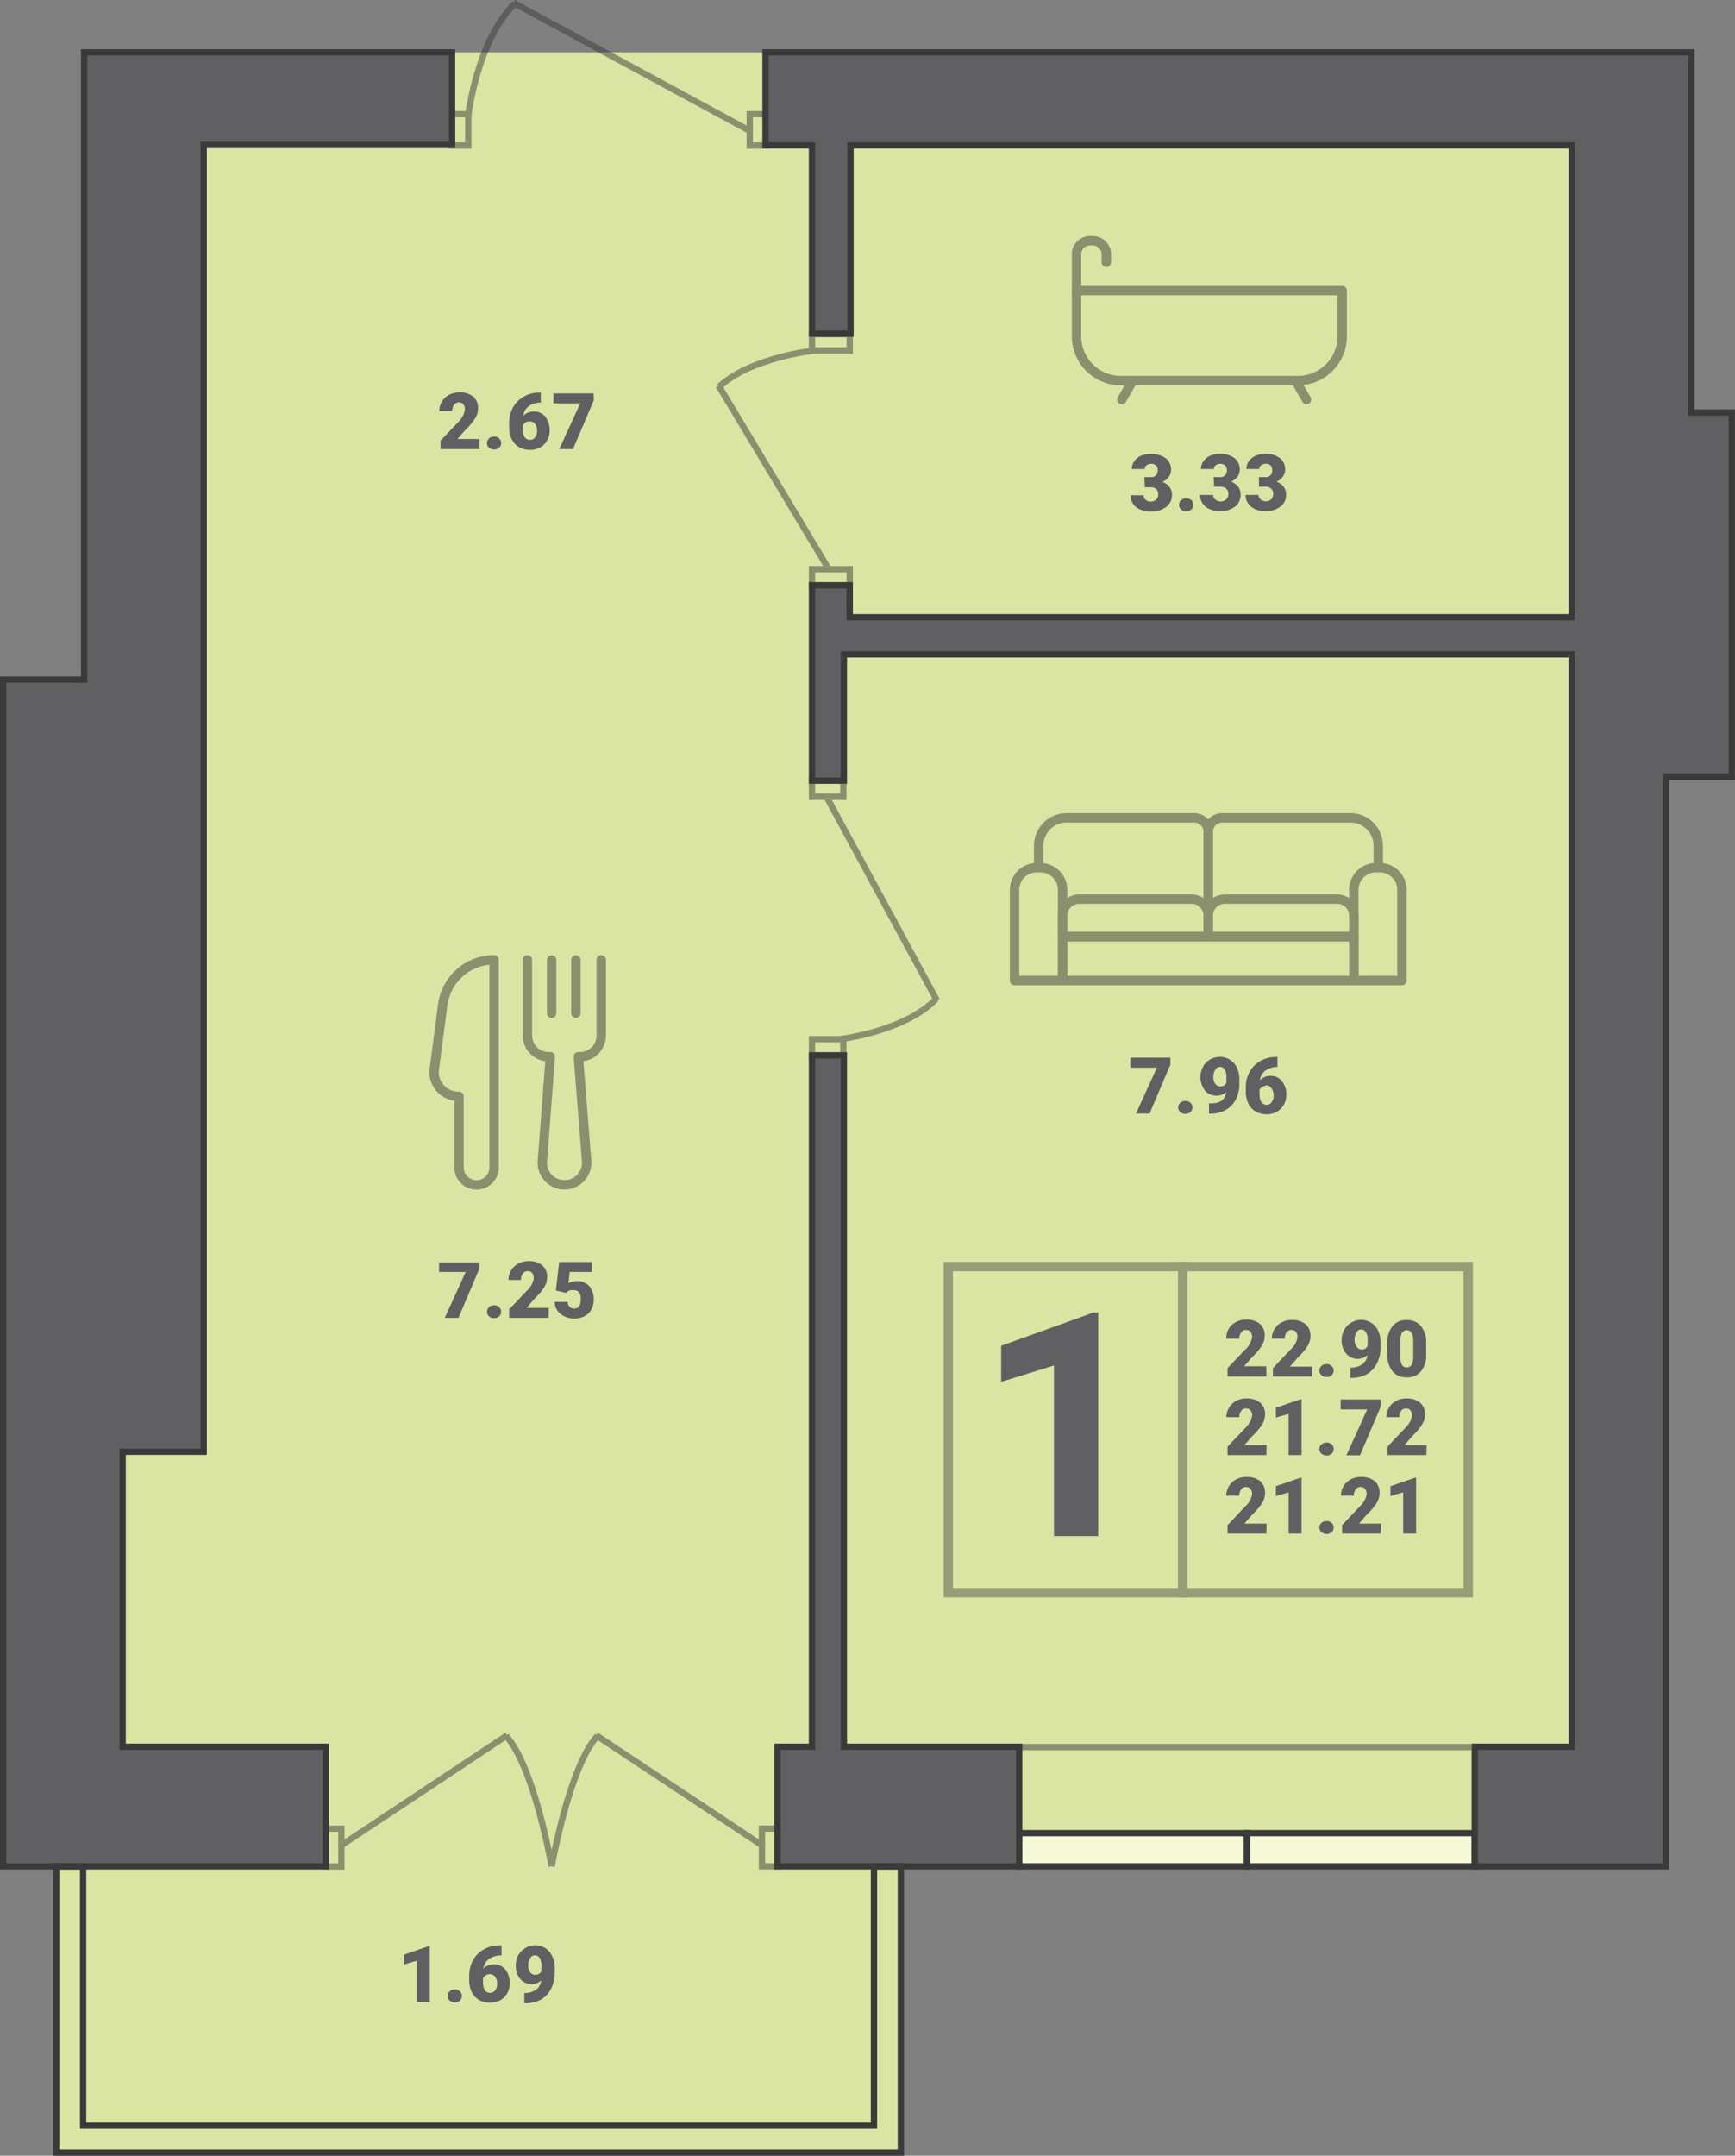 <svg xmlns="http://www.w3.org/2000/svg" viewBox="0 0 156.75 194.66"><rect x="0" y="0" width="156.75" height="194.66" fill="#808080" stroke="none"/><defs><style>.cls-1{fill:#dbe5a3;}.cls-10,.cls-2{fill:#606062;}.cls-3{opacity:0.4;}.cls-4,.cls-6,.cls-8,.cls-9{fill:none;}.cls-4{stroke:#333;}.cls-10,.cls-4,.cls-6,.cls-7{stroke-miterlimit:10;}.cls-4,.cls-8,.cls-9{stroke-width:0.85px;}.cls-5{opacity:0.5;}.cls-10,.cls-6,.cls-7,.cls-8,.cls-9{stroke:#3a3a3a;}.cls-10,.cls-6,.cls-7{stroke-width:0.57px;}.cls-7{fill:#f6f9d7;}.cls-8,.cls-9{stroke-linejoin:round;}.cls-9{stroke-linecap:round;}</style></defs><title>5-6</title><g id="Layer_2" data-name="Layer 2"><g id="Layer_2-2" data-name="Layer 2"><polygon class="cls-1" points="0.28 61.37 7.6 61.37 7.6 4.73 152.8 4.73 152.8 37.25 156.46 37.25 156.46 70.13 150.52 70.13 150.52 168.53 81.39 168.53 81.39 194.38 5.08 194.38 5.08 168.53 0.28 168.53 0.28 61.37"/><path class="cls-2" d="M114.41,124.3H110.9v-.76l1.62-1.7a1.91,1.91,0,0,0,.6-1.08.8.8,0,0,0-.14-.5.54.54,0,0,0-.42-.17.52.52,0,0,0-.43.23.94.94,0,0,0-.17.57h-1.17A1.62,1.62,0,0,1,111,120a1.57,1.57,0,0,1,.64-.61,1.87,1.87,0,0,1,.92-.23,1.9,1.9,0,0,1,1.26.38,1.35,1.35,0,0,1,.44,1.08,1.62,1.62,0,0,1-.11.58,2.38,2.38,0,0,1-.35.6,7.56,7.56,0,0,1-.75.82l-.65.75h2Z"/><path class="cls-2" d="M118.52,124.3H115v-.76l1.62-1.7a1.91,1.91,0,0,0,.6-1.08.8.8,0,0,0-.14-.5.52.52,0,0,0-.41-.17.53.53,0,0,0-.44.23.94.94,0,0,0-.16.57H114.9a1.7,1.7,0,0,1,.23-.86,1.57,1.57,0,0,1,.64-.61,1.93,1.93,0,0,1,.92-.23,1.88,1.88,0,0,1,1.26.38,1.32,1.32,0,0,1,.44,1.08,1.43,1.43,0,0,1-.11.58,2.65,2.65,0,0,1-.34.6,10.5,10.5,0,0,1-.75.82l-.65.75h2Z"/><path class="cls-2" d="M119.85,123.17a.69.69,0,0,1,.46.17.58.58,0,0,1,0,.84.68.68,0,0,1-.46.16.65.65,0,0,1-.46-.16.56.56,0,0,1,0-.84A.65.65,0,0,1,119.85,123.17Z"/><path class="cls-2" d="M123.55,122.36a1.29,1.29,0,0,1-.85.34,1.34,1.34,0,0,1-1.08-.47,1.82,1.82,0,0,1-.41-1.24,1.88,1.88,0,0,1,.23-.9,1.71,1.71,0,0,1,.63-.65,1.69,1.69,0,0,1,2.43.71,2.39,2.39,0,0,1,.23,1.06v.45a3,3,0,0,1-.33,1.44,2.3,2.3,0,0,1-.93,1,3,3,0,0,1-1.41.32H122v-.93h.23C123,123.4,123.46,123,123.55,122.36Zm-.53-.5a.56.56,0,0,0,.54-.33V121a1.22,1.22,0,0,0-.16-.71.5.5,0,0,0-.44-.24.48.48,0,0,0-.41.27,1.14,1.14,0,0,0-.17.63,1,1,0,0,0,.17.63A.55.55,0,0,0,123,121.86Z"/><path class="cls-2" d="M128.85,122.25a2.37,2.37,0,0,1-.46,1.57,1.56,1.56,0,0,1-1.29.55,1.6,1.6,0,0,1-1.3-.55,2.39,2.39,0,0,1-.46-1.57v-.92a2.4,2.4,0,0,1,.46-1.58,1.56,1.56,0,0,1,1.29-.55,1.6,1.6,0,0,1,1.3.55,2.42,2.42,0,0,1,.46,1.58Zm-1.17-1.07a1.68,1.68,0,0,0-.14-.81.51.51,0,0,0-.89,0,1.72,1.72,0,0,0-.14.75v1.29a1.86,1.86,0,0,0,.14.82.52.52,0,0,0,.89,0,1.79,1.79,0,0,0,.14-.8Z"/><path class="cls-2" d="M114.41,131.39H110.9v-.76l1.62-1.7a2,2,0,0,0,.6-1.09.77.77,0,0,0-.14-.49.54.54,0,0,0-.42-.17.52.52,0,0,0-.43.23.93.93,0,0,0-.17.56h-1.17a1.71,1.71,0,0,1,.88-1.47,1.87,1.87,0,0,1,.92-.22,1.9,1.9,0,0,1,1.26.38,1.35,1.35,0,0,1,.44,1.08,1.66,1.66,0,0,1-.11.58,2.18,2.18,0,0,1-.35.59,7.47,7.47,0,0,1-.75.83l-.65.75h2Z"/><path class="cls-2" d="M117.59,131.39h-1.17v-3.72l-1.15.33v-.88l2.21-.77h.11Z"/><path class="cls-2" d="M119.85,130.26a.68.68,0,0,1,.46.16.54.54,0,0,1,.18.42.52.52,0,0,1-.18.42.69.69,0,0,1-.46.17.65.65,0,0,1-.46-.17.52.52,0,0,1-.19-.42.52.52,0,0,1,.19-.41A.65.65,0,0,1,119.85,130.26Z"/><path class="cls-2" d="M124.75,127l-1.88,4.41h-1.23l1.88-4.14h-2.4v-.9h3.63Z"/><path class="cls-2" d="M128.87,131.39h-3.52v-.76l1.62-1.7a2,2,0,0,0,.6-1.09.77.77,0,0,0-.14-.49.52.52,0,0,0-.41-.17.53.53,0,0,0-.44.23.93.93,0,0,0-.16.56h-1.17a1.67,1.67,0,0,1,.87-1.47,1.92,1.92,0,0,1,.92-.22,1.88,1.88,0,0,1,1.26.38,1.32,1.32,0,0,1,.44,1.08,1.46,1.46,0,0,1-.11.58,2.41,2.41,0,0,1-.34.59,10.28,10.28,0,0,1-.75.83l-.65.75h2Z"/><path class="cls-2" d="M114.41,138.48H110.9v-.76l1.62-1.71a1.91,1.91,0,0,0,.6-1.08.75.75,0,0,0-.14-.49.56.56,0,0,0-.85.05.94.94,0,0,0-.17.57h-1.17a1.62,1.62,0,0,1,.24-.86,1.63,1.63,0,0,1,.64-.61,1.87,1.87,0,0,1,.92-.22,1.89,1.89,0,0,1,1.26.37,1.39,1.39,0,0,1,.44,1.09,1.66,1.66,0,0,1-.11.58,2.34,2.34,0,0,1-.35.59,7.47,7.47,0,0,1-.75.83l-.65.75h2Z"/><path class="cls-2" d="M117.59,138.48h-1.17v-3.72l-1.15.33v-.89l2.21-.76h.11Z"/><path class="cls-2" d="M119.85,137.35a.68.68,0,0,1,.46.16.58.58,0,0,1,0,.84.69.69,0,0,1-.46.17.65.65,0,0,1-.46-.17.56.56,0,0,1,0-.84A.65.65,0,0,1,119.85,137.35Z"/><path class="cls-2" d="M124.76,138.48h-3.51v-.76l1.62-1.71a1.91,1.91,0,0,0,.6-1.08.7.7,0,0,0-.15-.49.48.48,0,0,0-.41-.17.5.5,0,0,0-.43.22.94.94,0,0,0-.17.57h-1.16a1.61,1.61,0,0,1,.23-.86,1.63,1.63,0,0,1,.64-.61,1.87,1.87,0,0,1,.92-.22,1.91,1.91,0,0,1,1.26.37,1.39,1.39,0,0,1,.44,1.09,1.66,1.66,0,0,1-.11.58,2.34,2.34,0,0,1-.35.59,7.47,7.47,0,0,1-.75.83l-.65.75h2Z"/><path class="cls-2" d="M127.94,138.48h-1.17v-3.72l-1.15.33v-.89l2.21-.76h.11Z"/><path class="cls-2" d="M99.22,138.71h-4V123.3l-4.77,1.48v-3.26l8.34-3h.43Z"/><g class="cls-3"><rect class="cls-4" x="85.67" y="114.37" width="21.19" height="29.45"/><rect class="cls-4" x="106.86" y="114.37" width="25.79" height="29.45"/></g><g class="cls-5"><rect class="cls-6" x="73.36" y="70.49" width="2.83" height="1.46"/><rect class="cls-6" x="73.36" y="93.84" width="2.83" height="1.46"/><line class="cls-6" x1="74.6" y1="71.81" x2="84.64" y2="90.33"/><path class="cls-6" d="M75.84,93.84s5.88-.68,8.73-3.63"/></g><g class="cls-5"><rect class="cls-6" x="67.04" y="10.99" width="2.83" height="1.46" transform="translate(56.75 80.18) rotate(-90)"/><rect class="cls-6" x="40.15" y="10.99" width="2.83" height="1.46" transform="translate(29.86 53.29) rotate(-90)"/><line class="cls-6" x1="67.88" y1="11.89" x2="46.38" y2="0.25"/><path class="cls-6" d="M42.3,10.45S43.1,3.64,46.52.32"/></g><g class="cls-5"><rect class="cls-6" x="73.36" y="51.39" width="3.41" height="1.46" transform="translate(150.13 104.25) rotate(-180)"/><rect class="cls-6" x="73.36" y="30.17" width="3.41" height="1.46" transform="translate(150.13 61.81) rotate(-180)"/><line class="cls-6" x1="74.96" y1="51.54" x2="64.92" y2="34.81"/><path class="cls-6" d="M73.72,31.63s-5.88.62-8.73,3.28"/></g><g class="cls-5"><line class="cls-6" x1="132.96" y1="157.76" x2="92.18" y2="157.76"/></g><rect class="cls-7" x="92.08" y="165.53" width="20.58" height="3"/><rect class="cls-7" x="112.66" y="165.53" width="20.58" height="3"/><g class="cls-5"><rect class="cls-8" x="96.01" y="84.57" width="26.31" height="3.97"/><path class="cls-8" d="M124.32,78.35h.34a2,2,0,0,1,2,2v8.19a0,0,0,0,1,0,0h-4.35a0,0,0,0,1,0,0V80.35a2,2,0,0,1,2-2Z"/><path class="cls-8" d="M93.67,78.35H94a2,2,0,0,1,2,2v8.19a0,0,0,0,1,0,0H91.66a0,0,0,0,1,0,0V80.35a2,2,0,0,1,2-2Z"/><path class="cls-8" d="M97.51,81.19h10.15a1.5,1.5,0,0,1,1.5,1.5v1.87a0,0,0,0,1,0,0H96a0,0,0,0,1,0,0V82.69A1.5,1.5,0,0,1,97.51,81.19Z"/><path class="cls-8" d="M110.66,81.19h10.15a1.5,1.5,0,0,1,1.5,1.5v1.87a0,0,0,0,1,0,0H109.16a0,0,0,0,1,0,0V82.69A1.5,1.5,0,0,1,110.66,81.19Z"/><path class="cls-8" d="M122.32,84.57H109.16V75.11a1.26,1.26,0,0,1,1.26-1.26H122a2.52,2.52,0,0,1,2.52,2.52v2"/><path class="cls-8" d="M96,84.57h13.15V75.11a1.25,1.25,0,0,0-1.26-1.26H96.36a2.52,2.52,0,0,0-2.52,2.52v2"/></g><path class="cls-2" d="M105.74,96.13l-1.88,4.42h-1.23l1.89-4.14h-2.4v-.9h3.62Z"/><path class="cls-2" d="M107.09,99.41a.67.67,0,0,1,.46.17.58.58,0,0,1,0,.84.66.66,0,0,1-.46.16.65.65,0,0,1-.46-.16.56.56,0,0,1,0-.84A.65.65,0,0,1,107.09,99.41Z"/><path class="cls-2" d="M110.79,98.6a1.28,1.28,0,0,1-.85.34,1.35,1.35,0,0,1-1.08-.47,2,2,0,0,1-.18-2.13,1.67,1.67,0,0,1,.63-.66,1.73,1.73,0,0,1,.9-.24,1.65,1.65,0,0,1,.9.25,1.62,1.62,0,0,1,.63.71,2.32,2.32,0,0,1,.23,1v.45a3,3,0,0,1-.33,1.45,2.28,2.28,0,0,1-.93.94,2.88,2.88,0,0,1-1.41.33h-.07v-.94h.22C110.25,99.64,110.7,99.28,110.79,98.6Zm-.53-.5a.56.56,0,0,0,.54-.33v-.49a1.22,1.22,0,0,0-.16-.71.49.49,0,0,0-.44-.23.47.47,0,0,0-.41.26,1.16,1.16,0,0,0-.17.63,1,1,0,0,0,.17.63A.55.55,0,0,0,110.26,98.1Z"/><path class="cls-2" d="M115.41,95.44v.91h0a1.75,1.75,0,0,0-1.08.32,1.26,1.26,0,0,0-.51.87,1.34,1.34,0,0,1,1-.39,1.25,1.25,0,0,1,1,.48,1.89,1.89,0,0,1,.39,1.25,1.77,1.77,0,0,1-.22.88,1.68,1.68,0,0,1-.64.63,1.83,1.83,0,0,1-.9.23,1.91,1.91,0,0,1-1-.25,1.66,1.66,0,0,1-.66-.7,2.45,2.45,0,0,1-.24-1v-.47a2.84,2.84,0,0,1,.34-1.4,2.4,2.4,0,0,1,1-1,2.66,2.66,0,0,1,1.37-.35Zm-1,2.6a.67.67,0,0,0-.39.11.71.71,0,0,0-.23.26v.35q0,1,.66,1a.51.51,0,0,0,.44-.24,1,1,0,0,0,.18-.6,1,1,0,0,0-.18-.61A.59.59,0,0,0,114.36,98Z"/><g class="cls-5"><path class="cls-9" d="M47.65,86.67v6.84a1.92,1.92,0,0,0,1.92,1.91h.15L49,104.86a2,2,0,0,0,2,2.13h0a2,2,0,0,0,2-2.13l-.75-9.44h.15a1.92,1.92,0,0,0,1.92-1.91V86.67"/><path class="cls-8" d="M44.64,86.67h0V105.4A1.59,1.59,0,0,1,43.05,107h0a1.59,1.59,0,0,1-1.58-1.59V99h0a2.19,2.19,0,0,1-2.23-2.49L40,90.73A4.68,4.68,0,0,1,44.64,86.67Z"/><line class="cls-9" x1="49.84" y1="86.68" x2="49.84" y2="91.49"/><line class="cls-9" x1="52.03" y1="86.68" x2="52.03" y2="91.49"/></g><path class="cls-2" d="M43.3,114.58,41.42,119H40.18l1.89-4.14h-2.4V114H43.3Z"/><path class="cls-2" d="M44.64,117.86a.65.65,0,0,1,.46.17.58.58,0,0,1,0,.84.74.74,0,0,1-.92,0,.58.58,0,0,1,0-.84A.65.65,0,0,1,44.64,117.86Z"/><path class="cls-2" d="M49.56,119H46v-.77l1.62-1.7a1.91,1.91,0,0,0,.6-1.08.8.8,0,0,0-.14-.5.52.52,0,0,0-.41-.17.54.54,0,0,0-.44.23.94.94,0,0,0-.16.57H45.94a1.7,1.7,0,0,1,.23-.86,1.57,1.57,0,0,1,.64-.61,1.93,1.93,0,0,1,.92-.23,1.88,1.88,0,0,1,1.26.38,1.32,1.32,0,0,1,.44,1.08,1.43,1.43,0,0,1-.11.58,2.65,2.65,0,0,1-.34.6,10.5,10.5,0,0,1-.75.82l-.65.76h2Z"/><path class="cls-2" d="M50.22,116.53l.3-2.57h2.95v.9h-2l-.11,1a1.36,1.36,0,0,1,.33-.12,1.32,1.32,0,0,1,.39-.06,1.45,1.45,0,0,1,1.15.45,1.77,1.77,0,0,1,.41,1.24,1.72,1.72,0,0,1-.22.88,1.47,1.47,0,0,1-.61.6,1.89,1.89,0,0,1-.92.21,2.06,2.06,0,0,1-.89-.19,1.58,1.58,0,0,1-.65-.54,1.27,1.27,0,0,1-.23-.77h1.17a.63.63,0,0,0,.18.44.53.53,0,0,0,.41.16c.4,0,.59-.29.59-.87s-.24-.8-.72-.8a.74.74,0,0,0-.61.26Z"/><path class="cls-2" d="M38.83,180.77H37.66v-3.72l-1.15.34v-.89l2.21-.76h.11Z"/><path class="cls-2" d="M41.09,179.64a.67.67,0,0,1,.46.17.58.58,0,0,1,0,.84.66.66,0,0,1-.46.16.65.65,0,0,1-.46-.16.56.56,0,0,1,0-.84A.65.65,0,0,1,41.09,179.64Z"/><path class="cls-2" d="M45.31,175.66v.92h-.05a1.82,1.82,0,0,0-1.08.31,1.35,1.35,0,0,0-.52.87,1.41,1.41,0,0,1,1-.38,1.28,1.28,0,0,1,1,.47,1.94,1.94,0,0,1,.39,1.26,1.78,1.78,0,0,1-.23.88,1.59,1.59,0,0,1-.63.63,1.82,1.82,0,0,1-.9.22,1.9,1.9,0,0,1-1-.24,1.72,1.72,0,0,1-.66-.7,2.31,2.31,0,0,1-.24-1v-.47a2.92,2.92,0,0,1,.33-1.4,2.42,2.42,0,0,1,1-1,2.67,2.67,0,0,1,1.37-.36Zm-1.05,2.61a.67.67,0,0,0-.39.11.63.63,0,0,0-.23.26V179c0,.64.22.95.66.95a.55.55,0,0,0,.44-.23,1,1,0,0,0,.18-.6,1,1,0,0,0-.18-.61A.59.59,0,0,0,44.26,178.27Z"/><path class="cls-2" d="M48.89,178.83a1.25,1.25,0,0,1-.84.34A1.37,1.37,0,0,1,47,178.7a1.81,1.81,0,0,1-.4-1.24,1.87,1.87,0,0,1,.22-.9,1.81,1.81,0,0,1,.64-.65,1.64,1.64,0,0,1,.89-.25,1.75,1.75,0,0,1,.91.25,1.79,1.79,0,0,1,.62.71,2.54,2.54,0,0,1,.24,1.06v.45a3,3,0,0,1-.33,1.44,2.3,2.3,0,0,1-.93,1,3.06,3.06,0,0,1-1.42.32h-.07v-.93h.22C48.36,179.87,48.8,179.51,48.89,178.83Zm-.53-.51a.57.57,0,0,0,.55-.32v-.49a1.22,1.22,0,0,0-.16-.71.51.51,0,0,0-.44-.24.47.47,0,0,0-.41.27,1.06,1.06,0,0,0-.17.63,1,1,0,0,0,.17.63A.53.53,0,0,0,48.36,178.32Z"/><path class="cls-2" d="M43.31,40.55H39.8v-.76l1.62-1.7A2,2,0,0,0,42,37a.75.75,0,0,0-.14-.5.54.54,0,0,0-.84.06.93.93,0,0,0-.17.56H39.69a1.65,1.65,0,0,1,.88-1.47,2,2,0,0,1,.92-.22,1.91,1.91,0,0,1,1.26.38,1.35,1.35,0,0,1,.44,1.08,1.62,1.62,0,0,1-.11.58,2.47,2.47,0,0,1-.35.59,6.66,6.66,0,0,1-.75.83l-.65.75h2Z"/><path class="cls-2" d="M44.64,39.42a.65.65,0,0,1,.46.17.58.58,0,0,1,0,.84.74.74,0,0,1-.92,0,.58.58,0,0,1,0-.84A.65.65,0,0,1,44.64,39.42Z"/><path class="cls-2" d="M48.86,35.44v.92h0a1.75,1.75,0,0,0-1.08.31,1.3,1.3,0,0,0-.51.87,1.37,1.37,0,0,1,1-.38,1.27,1.27,0,0,1,1,.47,1.94,1.94,0,0,1,.39,1.26,1.68,1.68,0,0,1-.23.88,1.59,1.59,0,0,1-.63.63,1.82,1.82,0,0,1-.9.22,1.9,1.9,0,0,1-1-.24,1.72,1.72,0,0,1-.66-.7,2.45,2.45,0,0,1-.24-1v-.47a2.82,2.82,0,0,1,.34-1.4,2.4,2.4,0,0,1,1-1,2.67,2.67,0,0,1,1.37-.36Zm-1,2.61a.6.6,0,0,0-.39.11.71.71,0,0,0-.23.26v.35c0,.63.22.95.66.95a.53.53,0,0,0,.44-.24.92.92,0,0,0,.18-.59,1,1,0,0,0-.18-.61A.59.59,0,0,0,47.81,38.05Z"/><path class="cls-2" d="M53.65,36.14l-1.88,4.41H50.53l1.89-4.13H50v-.9h3.63Z"/><g class="cls-5"><line class="cls-9" x1="117.11" y1="34.47" x2="118.04" y2="36.08"/><line class="cls-9" x1="102.28" y1="34.47" x2="101.35" y2="36.08"/><path class="cls-8" d="M97.26,26.24h24a0,0,0,0,1,0,0v4.13a4,4,0,0,1-4,4h-16a4,4,0,0,1-4-4V26.24A0,0,0,0,1,97.26,26.24Z"/><path class="cls-9" d="M97.26,26.24v-3.4a1.24,1.24,0,0,1,1.35-1.1h0a1.24,1.24,0,0,1,1.34,1.1v.85"/></g><path class="cls-2" d="M103.39,43.08h.55a.57.57,0,0,0,.65-.64.59.59,0,0,0-.15-.41.62.62,0,0,0-.44-.15.65.65,0,0,0-.41.13.42.42,0,0,0-.17.34h-1.16a1.17,1.17,0,0,1,.22-.71,1.49,1.49,0,0,1,.61-.49A2.25,2.25,0,0,1,104,41a2.09,2.09,0,0,1,1.32.38,1.29,1.29,0,0,1,.48,1.06,1.08,1.08,0,0,1-.2.61,1.45,1.45,0,0,1-.58.47,1.33,1.33,0,0,1,.63.44,1.18,1.18,0,0,1,.23.73,1.29,1.29,0,0,1-.52,1.08,2.16,2.16,0,0,1-1.36.41A2.33,2.33,0,0,1,103,46a1.41,1.41,0,0,1-.64-.52,1.35,1.35,0,0,1-.22-.76h1.17a.51.51,0,0,0,.19.4.65.65,0,0,0,.46.17.71.71,0,0,0,.49-.17.59.59,0,0,0,.18-.44.64.64,0,0,0-.19-.54A.75.75,0,0,0,104,44h-.57Z"/><path class="cls-2" d="M107.17,45a.66.66,0,0,1,.46.16.58.58,0,0,1,0,.84.67.67,0,0,1-.46.17.65.65,0,0,1-.46-.17.56.56,0,0,1,0-.84A.65.65,0,0,1,107.17,45Z"/><path class="cls-2" d="M109.64,43.08h.55a.57.57,0,0,0,.65-.64.56.56,0,0,0-.16-.41.6.6,0,0,0-.44-.15.64.64,0,0,0-.4.13.42.42,0,0,0-.17.34H108.5a1.18,1.18,0,0,1,.23-.71,1.43,1.43,0,0,1,.61-.49,2.2,2.2,0,0,1,.86-.17,2.09,2.09,0,0,1,1.32.38,1.3,1.3,0,0,1,.49,1.06,1.08,1.08,0,0,1-.2.61,1.52,1.52,0,0,1-.58.47,1.44,1.44,0,0,1,.63.44,1.17,1.17,0,0,1,.22.73,1.31,1.31,0,0,1-.51,1.08,2.17,2.17,0,0,1-1.37.41,2.37,2.37,0,0,1-.92-.19,1.52,1.52,0,0,1-.64-.52,1.43,1.43,0,0,1-.22-.76h1.18a.53.53,0,0,0,.18.4.75.75,0,0,0,1,0,.56.56,0,0,0,.19-.44.64.64,0,0,0-.19-.54.78.78,0,0,0-.53-.16h-.56Z"/><path class="cls-2" d="M113.74,43.08h.55a.57.57,0,0,0,.65-.64.59.59,0,0,0-.15-.41.62.62,0,0,0-.44-.15.65.65,0,0,0-.41.13.42.42,0,0,0-.17.34h-1.16a1.17,1.17,0,0,1,.22-.71,1.49,1.49,0,0,1,.61-.49,2.25,2.25,0,0,1,.87-.17,2.09,2.09,0,0,1,1.32.38,1.29,1.29,0,0,1,.48,1.06,1.08,1.08,0,0,1-.2.61,1.45,1.45,0,0,1-.58.47,1.33,1.33,0,0,1,.63.44,1.18,1.18,0,0,1,.23.73,1.29,1.29,0,0,1-.52,1.08,2.16,2.16,0,0,1-1.36.41,2.33,2.33,0,0,1-.92-.19,1.46,1.46,0,0,1-.64-.52,1.35,1.35,0,0,1-.22-.76h1.17a.51.51,0,0,0,.19.4.67.67,0,0,0,.46.17.71.71,0,0,0,.49-.17.59.59,0,0,0,.18-.44.64.64,0,0,0-.19-.54.75.75,0,0,0-.52-.16h-.57Z"/><path class="cls-10" d="M152.8,4.73H69.16v8.4h4.2v17h3.48v-17H142v42.6H76.77V52.85H73.36V70.49h2.88V59.09H142v98.64h-8.76v10.8h17.28V70.13h5.94V37.25H152.8Zm-79.44,153H70.24v10.8H92.08v-10.8H76.24V95.3H73.36ZM.28,61.37V168.53H29.44v-10.8H11.08V131.09H18.4v-118H40.84V4.73H7.6V61.37Z"/><polygon class="cls-6" points="5.08 194.38 5.08 168.53 7.51 168.53 7.51 191.95 78.96 191.95 78.96 168.53 81.39 168.53 81.39 194.38 5.08 194.38"/><g class="cls-5"><rect class="cls-6" x="28.44" y="166.13" width="3.41" height="1.4" transform="translate(-136.69 196.98) rotate(-90)"/><line class="cls-6" x1="30.7" y1="166.72" x2="45.83" y2="156.69"/><path class="cls-6" d="M49.84,168.53s-1.55-8.92-4.11-11.77"/><rect class="cls-6" x="67.84" y="166.13" width="3.41" height="1.4" transform="translate(-97.29 236.37) rotate(-90)"/><line class="cls-6" x1="68.98" y1="166.72" x2="53.85" y2="156.69"/><path class="cls-6" d="M49.84,168.53s1.56-8.92,4.12-11.77"/></g></g></g></svg>